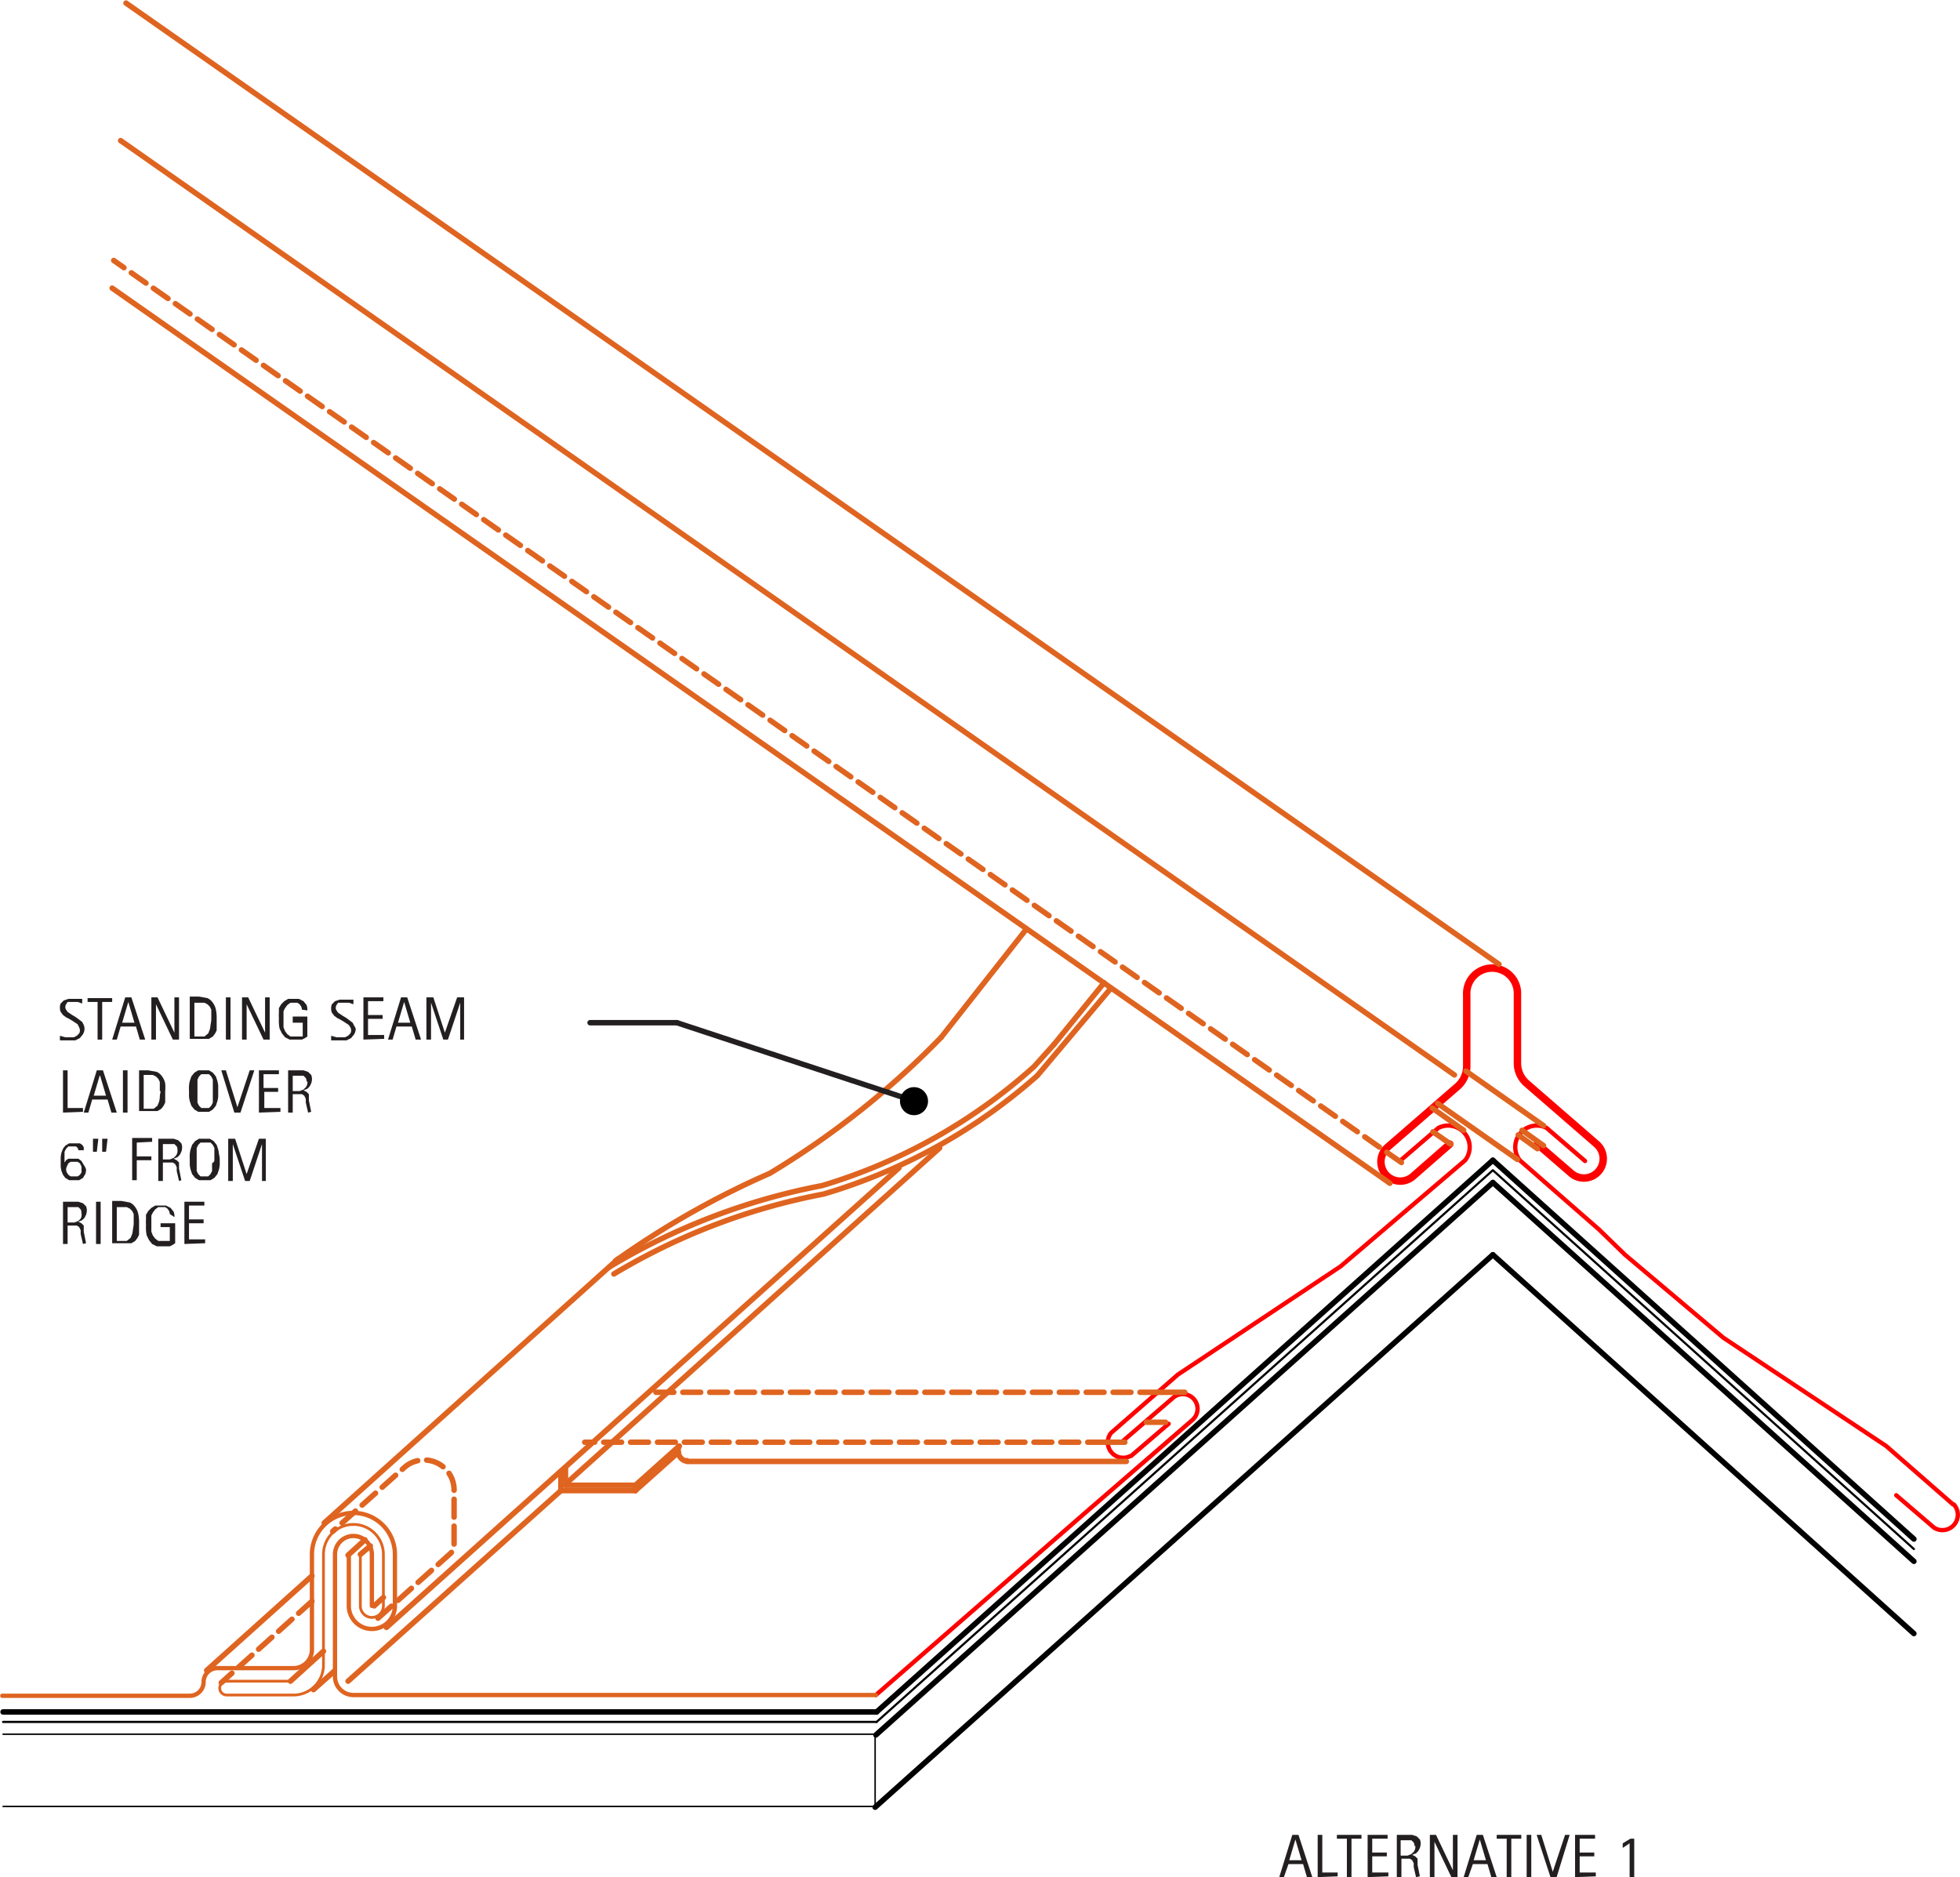 <svg xmlns="http://www.w3.org/2000/svg" viewBox="0 0 255.1 244.3"><defs><style>.\30 b42a79b-18cc-4dd0-8d2d-429b7fc892d0,.\32 f9cd35d-0d7d-4511-a863-102414f7c36c,.\33 7c2b91c-aff3-45fb-b210-2b97be3edb32,.\33 e49d958-132f-441d-a257-cbef701f405a,.\36 a4d2a8b-581b-43f7-9824-1ea1aee8e97a,.\38 7fbfc06-b4a7-4184-ae56-6283b0135587,.b4946e47-d364-446d-91f1-f6c70b8c993a,.bd0428a2-7abd-4505-8df1-29e690ad5495,.c818c60d-4ca3-4cc9-9f82-46a21e09bca1,.c8d7a6e3-1469-42e1-a85a-d350ebc5602a,.d7abe7d2-670e-4edd-b1e6-2080f2f130e3{fill:none;stroke-linecap:round;stroke-linejoin:round;}.\32 f9cd35d-0d7d-4511-a863-102414f7c36c,.\33 7c2b91c-aff3-45fb-b210-2b97be3edb32,.\36 a4d2a8b-581b-43f7-9824-1ea1aee8e97a,.c8d7a6e3-1469-42e1-a85a-d350ebc5602a{stroke:#000;}.\30 b42a79b-18cc-4dd0-8d2d-429b7fc892d0,.\36 a4d2a8b-581b-43f7-9824-1ea1aee8e97a,.b4946e47-d364-446d-91f1-f6c70b8c993a,.d7abe7d2-670e-4edd-b1e6-2080f2f130e3{stroke-width:0.71px;}.c8d7a6e3-1469-42e1-a85a-d350ebc5602a{stroke-width:0.28px;}.\33 e49d958-132f-441d-a257-cbef701f405a,.c818c60d-4ca3-4cc9-9f82-46a21e09bca1{stroke:red;}.c818c60d-4ca3-4cc9-9f82-46a21e09bca1{stroke-width:0.97px;}.\33 e49d958-132f-441d-a257-cbef701f405a,.\38 7fbfc06-b4a7-4184-ae56-6283b0135587{stroke-width:0.56px;}.\30 b42a79b-18cc-4dd0-8d2d-429b7fc892d0,.\38 7fbfc06-b4a7-4184-ae56-6283b0135587,.b4946e47-d364-446d-91f1-f6c70b8c993a,.bd0428a2-7abd-4505-8df1-29e690ad5495{stroke:#df6420;}.b4946e47-d364-446d-91f1-f6c70b8c993a{stroke-dasharray:2.33 1.17;}.bd0428a2-7abd-4505-8df1-29e690ad5495{stroke-width:0.36px;}.\32 f9cd35d-0d7d-4511-a863-102414f7c36c{stroke-width:0.19px;}.b1f44447-bdb9-4955-82d3-515f5d057a0a{fill:#231f20;}.d7abe7d2-670e-4edd-b1e6-2080f2f130e3{stroke:#231f20;}.\33 7c2b91c-aff3-45fb-b210-2b97be3edb32{stroke-width:1.86px;}</style></defs><title>roofing-standing.F.alternative-ridge-cap-1</title><g id="509adf8b-1148-4237-821b-308e5a55af61" data-name="BASE-OTHER"><g id="26061a7e-7d6c-4c68-9c9d-80c50dc91b00" data-name="LINE"><line class="6a4d2a8b-581b-43f7-9824-1ea1aee8e97a" x1="114" y1="225.8" x2="194.3" y2="153.9"/></g><g id="08e97490-5316-464f-bd90-8699c032b5ff" data-name="LINE"><line class="6a4d2a8b-581b-43f7-9824-1ea1aee8e97a" x1="113.9" y1="235.2" x2="194.3" y2="163.3"/></g><g id="e4aeca90-9348-4351-9471-ae3ecd26e980" data-name="LINE"><line class="6a4d2a8b-581b-43f7-9824-1ea1aee8e97a" x1="114.1" y1="222.8" x2="194.3" y2="151"/></g><g id="eff6bc6b-a627-4328-9171-806e1a3b48b9" data-name="LINE"><line class="6a4d2a8b-581b-43f7-9824-1ea1aee8e97a" x1="249.1" y1="200.3" x2="194.3" y2="151"/></g><g id="3d69848b-5601-4f83-9f7f-bccbb033922c" data-name="LINE"><line class="6a4d2a8b-581b-43f7-9824-1ea1aee8e97a" x1="249.1" y1="212.6" x2="194.3" y2="163.3"/></g><g id="46af1b0f-7682-480d-9457-7296ab51a70c" data-name="LINE"><line class="6a4d2a8b-581b-43f7-9824-1ea1aee8e97a" x1="249.1" y1="203.2" x2="194.3" y2="153.9"/></g><g id="49d46ca5-cf22-4056-871d-9a58b44299dd" data-name="LWPOLYLINE"><polyline class="c8d7a6e3-1469-42e1-a85a-d350ebc5602a" points="114.1 224.1 194.3 152.3 249.1 201.6"/></g></g><g id="8f9b0903-953e-497d-8c52-c507c7cc78a9" data-name="BASE-COPPER"><g id="aa769542-03ad-48b1-b026-06f8447b6b56" data-name="LWPOLYLINE"><path class="c818c60d-4ca3-4cc9-9f82-46a21e09bca1" d="M209.6,165.6l-4.8,4.2a2.5,2.5,0,0,1-3.3-3.8l9.1-7.9a3.5,3.5,0,0,0,1.2-2.6v-9.3a3.3,3.3,0,1,1,6.6-.4v9.3a3.5,3.5,0,0,0,1.2,2.6l9.1,7.9a2.5,2.5,0,0,1-3.3,3.8l-4.4-3.8" transform="translate(-20.9 -16.7)"/></g><g id="6b080079-7ed2-4a5f-a258-7a5b7b5fb182" data-name="LWPOLYLINE"><path class="3e49d958-132f-441d-a257-cbef701f405a" d="M167.1,204.2l6.5-5.6a1.9,1.9,0,0,1,2.5,2.9l-13.4,11.6-27.8,24.2" transform="translate(-20.9 -16.7)"/></g><g id="032faf57-1346-4faa-9b35-47e30a318c0d" data-name="LWPOLYLINE"><path class="3e49d958-132f-441d-a257-cbef701f405a" d="M227.2,167.8l-5-4.3a2.8,2.8,0,0,0-3.5,4.2l10.3,9,3.4,3.3,12.8,10.8,21.2,14.1,8.7,7.6h.1a2,2,0,0,1-2.6,3l-4.9-4.2" transform="translate(-20.9 -16.7)"/></g><g id="65f677a6-17d2-4d7d-8c04-dab2c602c17c" data-name="LWPOLYLINE"><path class="3e49d958-132f-441d-a257-cbef701f405a" d="M203.1,167.8l5-4.3a2.8,2.8,0,0,1,3.5,4.2l-16.2,13.8-21.2,14.1-8.7,7.6a2,2,0,0,0,2.5,3h.1l4.9-4.2" transform="translate(-20.9 -16.7)"/></g></g><g id="6fef0461-d7ae-40d8-8281-8998af790fa0" data-name="AXON-COPPER"><g id="f2a9e2da-e500-423c-b242-721161177ba6" data-name="LWPOLYLINE"><path class="0b42a79b-18cc-4dd0-8d2d-429b7fc892d0" d="M101,180.8a112.2,112.2,0,0,1,20.1-11.4,110.4,110.4,0,0,0,22.3-17.7" transform="translate(-20.9 -16.7)"/></g><g id="1d637b1b-f931-418d-b6bd-2657e8c3aeee" data-name="LINE"><line class="b4946e47-d364-446d-91f1-f6c70b8c993a" x1="182.4" y1="151.3" x2="14.8" y2="33.9"/></g><g id="7efa7362-3bce-4f39-bc11-e57a16a5d702" data-name="LINE"><line class="b4946e47-d364-446d-91f1-f6c70b8c993a" x1="143.9" y1="187.7" x2="76.1" y2="187.7"/></g><g id="3fab65c8-b177-42df-ba3a-635b8755fa99" data-name="LINE"><line class="0b42a79b-18cc-4dd0-8d2d-429b7fc892d0" x1="146.6" y1="190.2" x2="89.4" y2="190.2"/></g><g id="3f2bbc9f-8c5a-425c-861f-8f929d2a4dcc" data-name="LINE"><line class="b4946e47-d364-446d-91f1-f6c70b8c993a" x1="150.7" y1="181.2" x2="85" y2="181.2"/></g><g id="dd47a0a3-0246-42b8-a817-755ab517db5e" data-name="LINE"><line class="0b42a79b-18cc-4dd0-8d2d-429b7fc892d0" x1="50.3" y1="211.8" x2="117" y2="152"/></g><g id="0c8e532b-0ba6-41df-9e2f-de3ec2ad11b6" data-name="LINE"><line class="0b42a79b-18cc-4dd0-8d2d-429b7fc892d0" x1="42.2" y1="198.2" x2="80.5" y2="163.8"/></g><g id="87f0d366-f265-4149-b9e7-c224262acd4e" data-name="LWPOLYLINE"><line class="b4946e47-d364-446d-91f1-f6c70b8c993a" x1="40.6" y1="208.4" x2="28.8" y2="219"/></g><g id="21d39fe3-bd9b-428b-8641-e973559e6bd1" data-name="LWPOLYLINE"><line class="0b42a79b-18cc-4dd0-8d2d-429b7fc892d0" x1="47.5" y1="200.4" x2="45.3" y2="202.4"/></g><g id="90750f6c-bad6-4857-8e0b-efa4eeaf5068" data-name="LWPOLYLINE"><line class="0b42a79b-18cc-4dd0-8d2d-429b7fc892d0" x1="49.9" y1="207.9" x2="48.7" y2="209"/></g><g id="24ad7583-6608-4f8b-8cdb-f6fede9eb182" data-name="LWPOLYLINE"><line class="0b42a79b-18cc-4dd0-8d2d-429b7fc892d0" x1="48.2" y1="201.2" x2="46.9" y2="202.3"/></g><g id="02c1afa6-ac06-4ea3-ba82-57629e864ca3" data-name="LINE"><line class="0b42a79b-18cc-4dd0-8d2d-429b7fc892d0" x1="26.9" y1="217.4" x2="40.6" y2="205.1"/></g><g id="9569e1d0-926a-4c11-9596-dc1a07b8dc2e" data-name="LINE"><line class="0b42a79b-18cc-4dd0-8d2d-429b7fc892d0" x1="82.7" y1="193.3" x2="73.6" y2="193.3"/></g><g id="de3379df-1141-4e38-ab90-9631396dd54e" data-name="LINE"><line class="0b42a79b-18cc-4dd0-8d2d-429b7fc892d0" x1="82.7" y1="194" x2="73" y2="194"/></g><g id="59603493-d3f9-43a0-8983-974a0c108306" data-name="LINE"><line class="0b42a79b-18cc-4dd0-8d2d-429b7fc892d0" x1="82.7" y1="193.3" x2="88.4" y2="188.2"/></g><g id="d14038ad-9fdf-421e-80dc-37a6326fc865" data-name="LINE"><line class="0b42a79b-18cc-4dd0-8d2d-429b7fc892d0" x1="82.7" y1="194" x2="88.3" y2="189"/></g><g id="eb5939f1-3b4e-496a-a0df-0449b09e1ef1" data-name="LINE"><line class="0b42a79b-18cc-4dd0-8d2d-429b7fc892d0" x1="82.7" y1="193.3" x2="82.7" y2="194"/></g><g id="75f0a043-9edd-4945-9c43-c701ca3a4298" data-name="LWPOLYLINE"><path class="0b42a79b-18cc-4dd0-8d2d-429b7fc892d0" d="M109.3,204.9a1.4,1.4,0,0,0,.7,1.9h.3" transform="translate(-20.9 -16.7)"/></g><g id="075b97b2-370e-440e-bb38-f715fab3bb99" data-name="LINE"><line class="0b42a79b-18cc-4dd0-8d2d-429b7fc892d0" x1="45.3" y1="218.8" x2="73" y2="194"/></g><g id="e9bafa91-ef63-486d-b9fa-5a4431f0521d" data-name="LWPOLYLINE"><line class="0b42a79b-18cc-4dd0-8d2d-429b7fc892d0" x1="43.5" y1="217.5" x2="40.8" y2="219.9"/></g><g id="25de402e-a46c-4e8e-8b25-a3c36ac1a882" data-name="LINE"><line class="0b42a79b-18cc-4dd0-8d2d-429b7fc892d0" x1="73" y1="191.6" x2="73" y2="194"/></g><g id="5708f30d-50a0-4b8e-a606-0cf1686c4898" data-name="LINE"><line class="0b42a79b-18cc-4dd0-8d2d-429b7fc892d0" x1="73.6" y1="191.1" x2="73.6" y2="193.3"/></g><g id="1f304450-e225-4470-869a-e3690cf3df2a" data-name="LINE"><line class="0b42a79b-18cc-4dd0-8d2d-429b7fc892d0" x1="74.1" y1="192.7" x2="122.3" y2="149.4"/></g><g id="d6c036d1-85e0-443f-8774-652bdda0b3e6" data-name="LWPOLYLINE"><line class="0b42a79b-18cc-4dd0-8d2d-429b7fc892d0" x1="42.1" y1="214.9" x2="37.8" y2="218.8"/></g><g id="570d620b-d3af-4f79-ac47-72bb850b4d56" data-name="LINE"><line class="0b42a79b-18cc-4dd0-8d2d-429b7fc892d0" x1="195.1" y1="125.5" x2="16.4" y2="0.4"/></g><g id="706eb3c7-1318-4572-b2b2-9ab25d0345bd" data-name="LINE"><line class="0b42a79b-18cc-4dd0-8d2d-429b7fc892d0" x1="189.3" y1="139.9" x2="15.7" y2="18.3"/></g><g id="4901c083-40f3-4e48-b1e8-715b984990b2" data-name="LINE"><line class="0b42a79b-18cc-4dd0-8d2d-429b7fc892d0" x1="122.5" y1="135" x2="133.6" y2="120.9"/></g><g id="615d0f36-5c89-43e6-bac8-aac8730fd358" data-name="LINE"><line class="0b42a79b-18cc-4dd0-8d2d-429b7fc892d0" x1="137.2" y1="135.9" x2="143.7" y2="127.9"/></g><g id="53fcbdd4-2ee7-4cfa-a4c8-27950ba7b084" data-name="LWPOLYLINE"><path class="bd0428a2-7abd-4505-8df1-29e690ad5495" d="M67.8,219v6.7a1.5,1.5,0,1,0,3,0V219a3.9,3.9,0,0,0-7.8,0v14.4a3.9,3.9,0,0,1-3.9,3.9H50.4a.9.9,0,1,1,0-1.8h8.1" transform="translate(-20.9 -16.7)"/></g><g id="5b685208-a89e-48eb-a3a5-d408f7c1f339" data-name="LWPOLYLINE"><path class="b4946e47-d364-446d-91f1-f6c70b8c993a" d="M70.1,227.3l9.4-8.4a1.5,1.5,0,0,0,.5-1.1v-7.2a3.9,3.9,0,0,0-6.6-2.8l-9.2,8.2" transform="translate(-20.9 -16.7)"/></g><g id="bf280125-10db-4969-a525-e35943daa55d" data-name="LWPOLYLINE"><path class="87fbfc06-b4a7-4184-ae56-6283b0135587" d="M69.3,225.7V219a2.4,2.4,0,1,0-4.8,0v15.9a2.4,2.4,0,0,0,2.4,2.4h68" transform="translate(-20.9 -16.7)"/></g><g id="ef74997c-5737-4bc0-8e24-572a2c107591" data-name="LWPOLYLINE"><path class="0b42a79b-18cc-4dd0-8d2d-429b7fc892d0" d="M100.2,181.6A84.3,84.3,0,0,1,127.9,171a72.1,72.1,0,0,0,27.6-15.5l2.6-2.9" transform="translate(-20.9 -16.7)"/></g><g id="1443cd51-d647-4bb7-9801-2c0ac0a9978e" data-name="LINE"><line class="0b42a79b-18cc-4dd0-8d2d-429b7fc892d0" x1="143.9" y1="187.7" x2="146.4" y2="187.7"/></g><g id="3dcca0b1-8300-4235-a219-ab091c41f353" data-name="LINE"><line class="0b42a79b-18cc-4dd0-8d2d-429b7fc892d0" x1="150.7" y1="181.2" x2="154.2" y2="181.2"/></g><g id="9cc8a298-6c80-4cf0-b906-f26aa17b5aab" data-name="LINE"><line class="0b42a79b-18cc-4dd0-8d2d-429b7fc892d0" x1="149.2" y1="185.1" x2="151.7" y2="185.1"/></g><g id="b7d52ea2-a623-408d-93b3-0fff78f920b2" data-name="LINE"><line class="0b42a79b-18cc-4dd0-8d2d-429b7fc892d0" x1="180.9" y1="154" x2="14.6" y2="37.5"/></g><g id="8dd3a775-d859-4d4f-a0af-12ef24d2d159" data-name="LWPOLYLINE"><path class="0b42a79b-18cc-4dd0-8d2d-429b7fc892d0" d="M100.8,182.5a83.1,83.1,0,0,1,27.3-10.4,73.2,73.2,0,0,0,27.8-15.4l9.6-11.4" transform="translate(-20.9 -16.7)"/></g><g id="a3e97368-a6fa-48dc-8925-8af32040d65c" data-name="LWPOLYLINE"><path class="87fbfc06-b4a7-4184-ae56-6283b0135587" d="M66.3,219v6.7a3,3,0,1,0,6,0V219a5.4,5.4,0,1,0-10.8,0v12.4a2.4,2.4,0,0,1-2.4,2.4H49.2a1.8,1.8,0,0,0-1.8,1.8,1.8,1.8,0,0,1-1.8,1.8H21.2" transform="translate(-20.9 -16.7)"/></g><g id="01056ee5-b767-4243-86e3-7848859a20dc" data-name="LINE"><line class="0b42a79b-18cc-4dd0-8d2d-429b7fc892d0" x1="188.8" y1="148.9" x2="186.5" y2="147.3"/></g><g id="e2bb2c7c-b68c-4af4-b38f-ef51bc114e47" data-name="LINE"><line class="0b42a79b-18cc-4dd0-8d2d-429b7fc892d0" x1="190.5" y1="147.1" x2="186.4" y2="144.2"/></g><g id="5fef7293-40ad-4d41-a490-af8bd5b4391b" data-name="LINE"><line class="0b42a79b-18cc-4dd0-8d2d-429b7fc892d0" x1="200.9" y1="146.5" x2="190.8" y2="139.4"/></g><g id="703a1a62-3ea0-4248-8ba6-33935dde2a4b" data-name="LINE"><line class="0b42a79b-18cc-4dd0-8d2d-429b7fc892d0" x1="197.5" y1="150.9" x2="187.1" y2="143.6"/></g><g id="56b18a38-3518-4191-8a85-74d21ba84cc4" data-name="LINE"><line class="0b42a79b-18cc-4dd0-8d2d-429b7fc892d0" x1="200.9" y1="149.1" x2="198.1" y2="147.1"/></g><g id="31d5fb75-adca-4723-aa33-3b74a04fcbeb" data-name="LINE"><line class="0b42a79b-18cc-4dd0-8d2d-429b7fc892d0" x1="200.1" y1="149.5" x2="197.6" y2="147.7"/></g></g><g id="bcf4bfb9-6489-4534-ad00-254701032b2c" data-name="AXON-OTHER"><g id="8ea205bd-a6be-4594-90ba-7924e015270b" data-name="LINE"><line class="6a4d2a8b-581b-43f7-9824-1ea1aee8e97a" x1="0.4" y1="222.8" x2="114.1" y2="222.8"/></g><g id="a6230876-896b-47b3-b9eb-5f0d62bf727a" data-name="LWPOLYLINE"><line class="c8d7a6e3-1469-42e1-a85a-d350ebc5602a" x1="0.4" y1="224.1" x2="114.1" y2="224.1"/></g><g id="0eddfa81-b875-4962-bd91-349811fa8aaf" data-name="LWPOLYLINE"><polyline class="2f9cd35d-0d7d-4511-a863-102414f7c36c" points="0.4 235.1 113.9 235.1 113.9 225.7 0.4 225.7"/></g></g><g id="a5685b7d-34ec-4722-881b-2b7fb4c0f3c6" data-name="CDATEXT"><g id="e7f1c3c9-e224-4244-b7a8-95b7cba8f453" data-name="TEXT"><path class="b1f44447-bdb9-4955-82d3-515f5d057a0a" d="M191,261l-.5-1.7h-1.9L188,261h-.6l1.7-5.5h.8l1.8,5.5Zm-1.5-4.9h0l-.8,2.7h1.6Z" transform="translate(-20.9 -16.7)"/><path class="b1f44447-bdb9-4955-82d3-515f5d057a0a" d="M192.4,261v-5.5h.6v4.9h2v.5Z" transform="translate(-20.9 -16.7)"/><path class="b1f44447-bdb9-4955-82d3-515f5d057a0a" d="M196.8,256V261h-.6V256h-1.3v-.5h3.2v.5Z" transform="translate(-20.9 -16.7)"/><path class="b1f44447-bdb9-4955-82d3-515f5d057a0a" d="M198.9,261v-5.5h2.6v.5h-2v1.8h1.9v.5h-1.9v2.1h2.1v.5Z" transform="translate(-20.9 -16.7)"/><path class="b1f44447-bdb9-4955-82d3-515f5d057a0a" d="M205.2,261l-.3-1.3v-.5l-.2-.4-.3-.2h-1.1V261h-.6v-5.5h2l.6.2.4.4a1.3,1.3,0,0,1,.1.6,1.8,1.8,0,0,1-.1.5l-.2.4-.3.3-.5.2h0l.4.2.3.3v.8l.3,1.5Zm-.2-4a1,1,0,0,0-.1-.5l-.3-.3h-1.4v2h.9l.5-.2.3-.3A1,1,0,0,0,205.1,256.9Z" transform="translate(-20.9 -16.7)"/><path class="b1f44447-bdb9-4955-82d3-515f5d057a0a" d="M209.8,261l-2.2-4.6h0V261h-.6v-5.5h.8l2.2,4.6h0v-4.6h.6V261Z" transform="translate(-20.9 -16.7)"/><path class="b1f44447-bdb9-4955-82d3-515f5d057a0a" d="M215,261l-.5-1.7h-1.9L212,261h-.6l1.7-5.5h.8l1.8,5.5Zm-1.5-4.9h0l-.8,2.7h1.6Z" transform="translate(-20.9 -16.7)"/><path class="b1f44447-bdb9-4955-82d3-515f5d057a0a" d="M217.6,256V261h-.6V256h-1.3v-.5h3.2v.5Z" transform="translate(-20.9 -16.7)"/><path class="b1f44447-bdb9-4955-82d3-515f5d057a0a" d="M219.6,261v-5.5h.6V261Z" transform="translate(-20.9 -16.7)"/><path class="b1f44447-bdb9-4955-82d3-515f5d057a0a" d="M223.5,261h-.8l-1.8-5.5h.6l1.5,4.8h0l1.6-4.8h.6Z" transform="translate(-20.9 -16.7)"/><path class="b1f44447-bdb9-4955-82d3-515f5d057a0a" d="M225.9,261v-5.5h2.6v.5h-2v1.8h1.9v.5h-1.9v2.1h2.1v.5Z" transform="translate(-20.9 -16.7)"/><path class="b1f44447-bdb9-4955-82d3-515f5d057a0a" d="M233,261v-4.4l-.9.6v-.6l1-.6h.5v5Z" transform="translate(-20.9 -16.7)"/></g><g id="75763d11-443f-4b88-8df3-15b4fdc9a2a9" data-name="LINE"><line class="d7abe7d2-670e-4edd-b1e6-2080f2f130e3" x1="76.8" y1="133.1" x2="88.1" y2="133.1"/></g><g id="e2f4005a-54a3-400d-bd65-e084888eee2a" data-name="TEXT"><path class="b1f44447-bdb9-4955-82d3-515f5d057a0a" d="M31.9,150.6a1.5,1.5,0,0,1-.2.7l-.4.5-.6.3h-2v-.6l.7.2h1.1l.4-.2.3-.3a.8.8,0,0,0,.1-.4.9.9,0,0,0-.1-.4L31,150l-.3-.2-.3-.2-.5-.3-.4-.2-.4-.3-.3-.4a1.2,1.2,0,0,1-.1-.5,1.3,1.3,0,0,1,.1-.6l.4-.4.6-.2h1.8v.6l-.6-.2H29.7l-.2.3a.8.8,0,0,0-.1.4.6.6,0,0,0,.1.3l.2.3.3.2.3.2.5.3.4.3.4.3.2.4A1.4,1.4,0,0,1,31.9,150.6Z" transform="translate(-20.9 -16.7)"/><path class="b1f44447-bdb9-4955-82d3-515f5d057a0a" d="M34.2,147.1V152h-.6v-4.9H32.3v-.5h3.2v.5Z" transform="translate(-20.9 -16.7)"/><path class="b1f44447-bdb9-4955-82d3-515f5d057a0a" d="M39.1,152l-.5-1.7H36.6l-.5,1.7h-.6l1.7-5.5H38l1.8,5.5Zm-1.5-4.9h0l-.8,2.7h1.6Z" transform="translate(-20.9 -16.7)"/><path class="b1f44447-bdb9-4955-82d3-515f5d057a0a" d="M43.4,152l-2.2-4.6h0V152h-.6v-5.5h.8l2.2,4.6h0v-4.6h.6V152Z" transform="translate(-20.9 -16.7)"/><path class="b1f44447-bdb9-4955-82d3-515f5d057a0a" d="M49.1,149.3c0,.2,0,.3,0,.5v1l-.2.4-.3.4-.5.3H45.6v-5.5h1.2l1.1.2a1.7,1.7,0,0,1,.7.6,2.3,2.3,0,0,1,.4.9A5.4,5.4,0,0,1,49.1,149.3Zm-.7,0c0-.1,0-.3,0-.4v-.8l-.2-.4-.3-.3-.4-.2H46.2v4.4h1.3l.5-.4.2-.5a3,3,0,0,0,.1-.6Q48.4,149.6,48.4,149.3Z" transform="translate(-20.9 -16.7)"/><path class="b1f44447-bdb9-4955-82d3-515f5d057a0a" d="M50.3,152v-5.5h.6V152Z" transform="translate(-20.9 -16.7)"/><path class="b1f44447-bdb9-4955-82d3-515f5d057a0a" d="M55.2,152,53,147.4h0V152h-.6v-5.5h.8l2.2,4.6h0v-4.6H56V152Z" transform="translate(-20.9 -16.7)"/><path class="b1f44447-bdb9-4955-82d3-515f5d057a0a" d="M60.2,148.1a1.2,1.2,0,0,0-.1-.4l-.2-.3-.3-.2h-.9l-.4.3-.3.4-.2.4v.5c0,.2,0,.3,0,.5s0,.3,0,.5v.6l.2.5.3.4.4.3h1.6v-1.8H59V149h1.9v2.6l-.3.2-.4.2H58.6l-.6-.3-.4-.5-.3-.6a4.1,4.1,0,0,1-.1-.7,6.9,6.9,0,0,1,0-.7,4.7,4.7,0,0,1,0-.7v-.6l.3-.5.4-.4.5-.3h1.4l.6.3.4.5a1.6,1.6,0,0,1,.1.7Z" transform="translate(-20.9 -16.7)"/><path class="b1f44447-bdb9-4955-82d3-515f5d057a0a" d="M67.2,150.6a1.5,1.5,0,0,1-.2.7l-.4.5-.6.3H64v-.6l.7.2h1.1l.4-.2.3-.3a.8.8,0,0,0,.1-.4.9.9,0,0,0-.1-.4l-.2-.3-.3-.2-.3-.2-.5-.3-.4-.2-.4-.3-.3-.4a1.2,1.2,0,0,1-.1-.5,1.3,1.3,0,0,1,.1-.6l.4-.4.6-.2h1.8v.6l-.6-.2H64.9l-.2.3a.8.8,0,0,0-.1.4.6.6,0,0,0,.1.3l.2.3.3.2.3.2.5.3.4.3.4.3.2.4A1.4,1.4,0,0,1,67.2,150.6Z" transform="translate(-20.9 -16.7)"/><path class="b1f44447-bdb9-4955-82d3-515f5d057a0a" d="M68.2,152v-5.5h2.6v.5h-2v1.8h1.9v.5H68.8v2.1h2.1v.5Z" transform="translate(-20.9 -16.7)"/><path class="b1f44447-bdb9-4955-82d3-515f5d057a0a" d="M75,152l-.5-1.7H72.5l-.5,1.7h-.6l1.7-5.5h.8l1.8,5.5Zm-1.5-4.9h0l-.8,2.7h1.6Z" transform="translate(-20.9 -16.7)"/><path class="b1f44447-bdb9-4955-82d3-515f5d057a0a" d="M80.8,152v-4.8h0L79.2,152h-.6L77,147.2h0V152h-.6v-5.5h.9l1.5,4.6h0l1.6-4.6h.9V152Z" transform="translate(-20.9 -16.7)"/></g><g id="40ef7536-93cc-4394-86db-a2575f6e8ced" data-name="TEXT"><path class="b1f44447-bdb9-4955-82d3-515f5d057a0a" d="M32.1,168.9a1.8,1.8,0,0,1-.1.6l-.3.5-.5.3H29.9l-.5-.3-.3-.4-.2-.5a4.3,4.3,0,0,1-.1-.6q0-.3,0-.6c0-.2,0-.4,0-.6a4.2,4.2,0,0,1,.1-.6l.2-.5.3-.4.5-.3h1.4l.3.2.2.3v.4h-.7a.6.6,0,0,0-.1-.3l-.2-.2h-1l-.3.3-.2.4v.5a4.8,4.8,0,0,0,0,.5c0,.2,0,.3,0,.4h0l.2-.3.3-.2h1.3l.4.3.3.5A2.1,2.1,0,0,1,32.1,168.9Zm-.6,0a2,2,0,0,0,0-.4l-.2-.4-.3-.2h-.9l-.3.2-.2.4a1.5,1.5,0,0,0-.1.4,1.4,1.4,0,0,0,.1.4l.2.3.3.2H31l.3-.2.2-.3A1.9,1.9,0,0,0,31.5,168.9Z" transform="translate(-20.9 -16.7)"/><path class="b1f44447-bdb9-4955-82d3-515f5d057a0a" d="M33.5,166.6H33v-1.7h.7Zm1.2,0h-.5v-1.7h.7Z" transform="translate(-20.9 -16.7)"/><path class="b1f44447-bdb9-4955-82d3-515f5d057a0a" d="M38.7,165.4v1.8h1.9v.5H38.7v2.6h-.6v-5.5h2.6v.5Z" transform="translate(-20.9 -16.7)"/><path class="b1f44447-bdb9-4955-82d3-515f5d057a0a" d="M44.2,170.4l-.3-1.3v-.5l-.2-.4-.3-.2H42.1v2.4h-.6v-5.5h2l.6.2.4.4a1.3,1.3,0,0,1,.1.6,1.8,1.8,0,0,1-.1.5l-.2.4-.3.3-.5.2h0l.4.2.3.3v.8l.3,1.5Zm-.2-4a1,1,0,0,0-.1-.5l-.3-.3H42.1v2H43l.5-.2.3-.3A1,1,0,0,0,44,166.4Z" transform="translate(-20.9 -16.7)"/><path class="b1f44447-bdb9-4955-82d3-515f5d057a0a" d="M49.5,167.6q0,.3,0,.7a4.2,4.2,0,0,1-.1.6l-.2.6-.4.5-.5.3H46.8l-.5-.3-.4-.5-.2-.6a4.1,4.1,0,0,1-.1-.6c0-.2,0-.4,0-.7a6.6,6.6,0,0,1,0-.7,4,4,0,0,1,.1-.6l.2-.6.4-.5.5-.3h1.4l.5.3.4.5.2.6a4.1,4.1,0,0,1,.1.6Q49.5,167.3,49.5,167.6Zm-.7,0c0-.1,0-.3,0-.5v-1l-.2-.4-.3-.3H47l-.3.3-.2.4v1c0,.2,0,.3,0,.5s0,.3,0,.5v1l.2.4.3.3h1l.3-.3.2-.4v-1C48.8,167.9,48.8,167.8,48.8,167.6Z" transform="translate(-20.9 -16.7)"/><path class="b1f44447-bdb9-4955-82d3-515f5d057a0a" d="M55,170.4v-4.8h0l-1.6,4.8h-.6l-1.6-4.8h0v4.8h-.6v-5.5h.9l1.5,4.6h0l1.6-4.6h.9v5.5Z" transform="translate(-20.9 -16.7)"/></g><g id="d1513028-73a1-4b00-ade1-ba5f3ea356ab" data-name="TEXT"><path class="b1f44447-bdb9-4955-82d3-515f5d057a0a" d="M29.1,161.5V156h.6v4.9h2v.5Z" transform="translate(-20.9 -16.7)"/><path class="b1f44447-bdb9-4955-82d3-515f5d057a0a" d="M35.4,161.5l-.5-1.7H32.9l-.5,1.7h-.6l1.7-5.5h.8l1.8,5.5Zm-1.5-4.9h0l-.8,2.7h1.6Z" transform="translate(-20.9 -16.7)"/><path class="b1f44447-bdb9-4955-82d3-515f5d057a0a" d="M36.9,161.5V156h.6v5.5Z" transform="translate(-20.9 -16.7)"/><path class="b1f44447-bdb9-4955-82d3-515f5d057a0a" d="M42.4,158.7c0,.2,0,.3,0,.5v1l-.2.4-.3.4-.5.3H39V156h1.2l1.1.2a1.7,1.7,0,0,1,.7.6,2.3,2.3,0,0,1,.4.9A5.4,5.4,0,0,1,42.4,158.7Zm-.7,0c0-.1,0-.3,0-.4v-.8l-.2-.4-.3-.3-.4-.2H39.6v4.4h1.3l.5-.4.2-.5a3,3,0,0,0,.1-.6C41.7,159.1,41.8,158.9,41.8,158.7Z" transform="translate(-20.9 -16.7)"/><path class="b1f44447-bdb9-4955-82d3-515f5d057a0a" d="M49.3,158.7q0,.3,0,.7a4.2,4.2,0,0,1-.1.6l-.2.6-.4.5-.5.3H46.7l-.5-.3-.4-.5-.2-.6a4.1,4.1,0,0,1-.1-.6c0-.2,0-.4,0-.7a6.6,6.6,0,0,1,0-.7,4,4,0,0,1,.1-.6l.2-.6.4-.5.5-.3h1.4l.5.3.4.5.2.6a4.1,4.1,0,0,1,.1.6Q49.3,158.4,49.3,158.7Zm-.7,0c0-.1,0-.3,0-.5v-1l-.2-.4-.3-.3h-1l-.3.3-.2.4v1c0,.2,0,.3,0,.5s0,.3,0,.5v1l.2.4.3.3h1l.3-.3.2-.4v-1C48.6,159,48.6,158.9,48.6,158.7Z" transform="translate(-20.9 -16.7)"/><path class="b1f44447-bdb9-4955-82d3-515f5d057a0a" d="M52.2,161.5h-.8L49.7,156h.6l1.5,4.8h0l1.6-4.8H54Z" transform="translate(-20.9 -16.7)"/><path class="b1f44447-bdb9-4955-82d3-515f5d057a0a" d="M54.6,161.5V156h2.6v.5h-2v1.8h1.9v.5H55.3v2.1h2.1v.5Z" transform="translate(-20.9 -16.7)"/><path class="b1f44447-bdb9-4955-82d3-515f5d057a0a" d="M61,161.5l-.3-1.3v-.5l-.2-.4-.3-.2H59v2.4h-.6V156h2l.6.2.4.4a1.3,1.3,0,0,1,.1.6,1.8,1.8,0,0,1-.1.5l-.2.4-.3.3-.5.2h0l.4.2.3.3v.8l.3,1.5Zm-.2-4a1,1,0,0,0-.1-.5l-.3-.3H59v2h.9l.5-.2.3-.3A1,1,0,0,0,60.9,157.4Z" transform="translate(-20.9 -16.7)"/></g><g id="9adf733a-1824-490d-b79e-46799651d994" data-name="TEXT"><path class="b1f44447-bdb9-4955-82d3-515f5d057a0a" d="M31.7,178.6l-.3-1.3v-.5l-.2-.4-.3-.2H29.7v2.4h-.6v-5.5h2l.6.2.4.4a1.3,1.3,0,0,1,.1.6,1.8,1.8,0,0,1-.1.5l-.2.4-.3.3-.5.2h0l.4.2.3.3v.8l.3,1.5Zm-.2-4a1,1,0,0,0-.1-.5l-.3-.3H29.7v2h.9l.5-.2.3-.3A1,1,0,0,0,31.5,174.6Z" transform="translate(-20.9 -16.7)"/><path class="b1f44447-bdb9-4955-82d3-515f5d057a0a" d="M33.4,178.6v-5.5H34v5.5Z" transform="translate(-20.9 -16.7)"/><path class="b1f44447-bdb9-4955-82d3-515f5d057a0a" d="M39,175.9c0,.2,0,.3,0,.5v1l-.2.4-.3.4-.5.3H35.5v-5.5h1.2l1.1.2a1.7,1.7,0,0,1,.7.6,2.3,2.3,0,0,1,.4.9A5.4,5.4,0,0,1,39,175.9Zm-.7,0c0-.1,0-.3,0-.4v-.8l-.2-.4-.3-.3-.4-.2H36.1v4.4h1.3l.5-.4.2-.5a3,3,0,0,0,.1-.6Q38.3,176.2,38.3,175.9Z" transform="translate(-20.9 -16.7)"/><path class="b1f44447-bdb9-4955-82d3-515f5d057a0a" d="M43,174.7a1.2,1.2,0,0,0-.1-.4l-.2-.3-.3-.2h-.9l-.4.3-.3.4-.2.4v.5c0,.2,0,.3,0,.5s0,.3,0,.5v.6l.2.5.3.4.4.3H43v-1.8H41.8v-.5h1.9v2.6l-.3.2-.4.2H41.3l-.6-.3-.4-.5-.3-.6a4.2,4.2,0,0,1-.1-.7,7.1,7.1,0,0,1,0-.7,4.9,4.9,0,0,1,0-.7v-.6l.3-.5.4-.4.5-.3h1.4l.6.3.4.5a1.6,1.6,0,0,1,.1.7Z" transform="translate(-20.9 -16.7)"/><path class="b1f44447-bdb9-4955-82d3-515f5d057a0a" d="M44.9,178.6v-5.5h2.6v.5h-2v1.8h1.9v.5H45.5v2.1h2.1v.5Z" transform="translate(-20.9 -16.7)"/></g><g id="df0f45fa-f2eb-4d0b-9775-8f0665071e18" data-name="LWPOLYLINE"><line class="d7abe7d2-670e-4edd-b1e6-2080f2f130e3" x1="119" y1="143.3" x2="88.1" y2="133.1"/></g></g><g id="407432ad-bcb0-4f34-b346-6d53e6dd1a53" data-name="0"><g id="f223fa85-dd10-41b2-9d35-802a4fe93212" data-name="LWPOLYLINE"><circle class="37c2b91c-aff3-45fb-b210-2b97be3edb32" cx="139.9" cy="160" r="0.9" transform="translate(-93.1 129.1) rotate(-45)"/></g></g></svg>